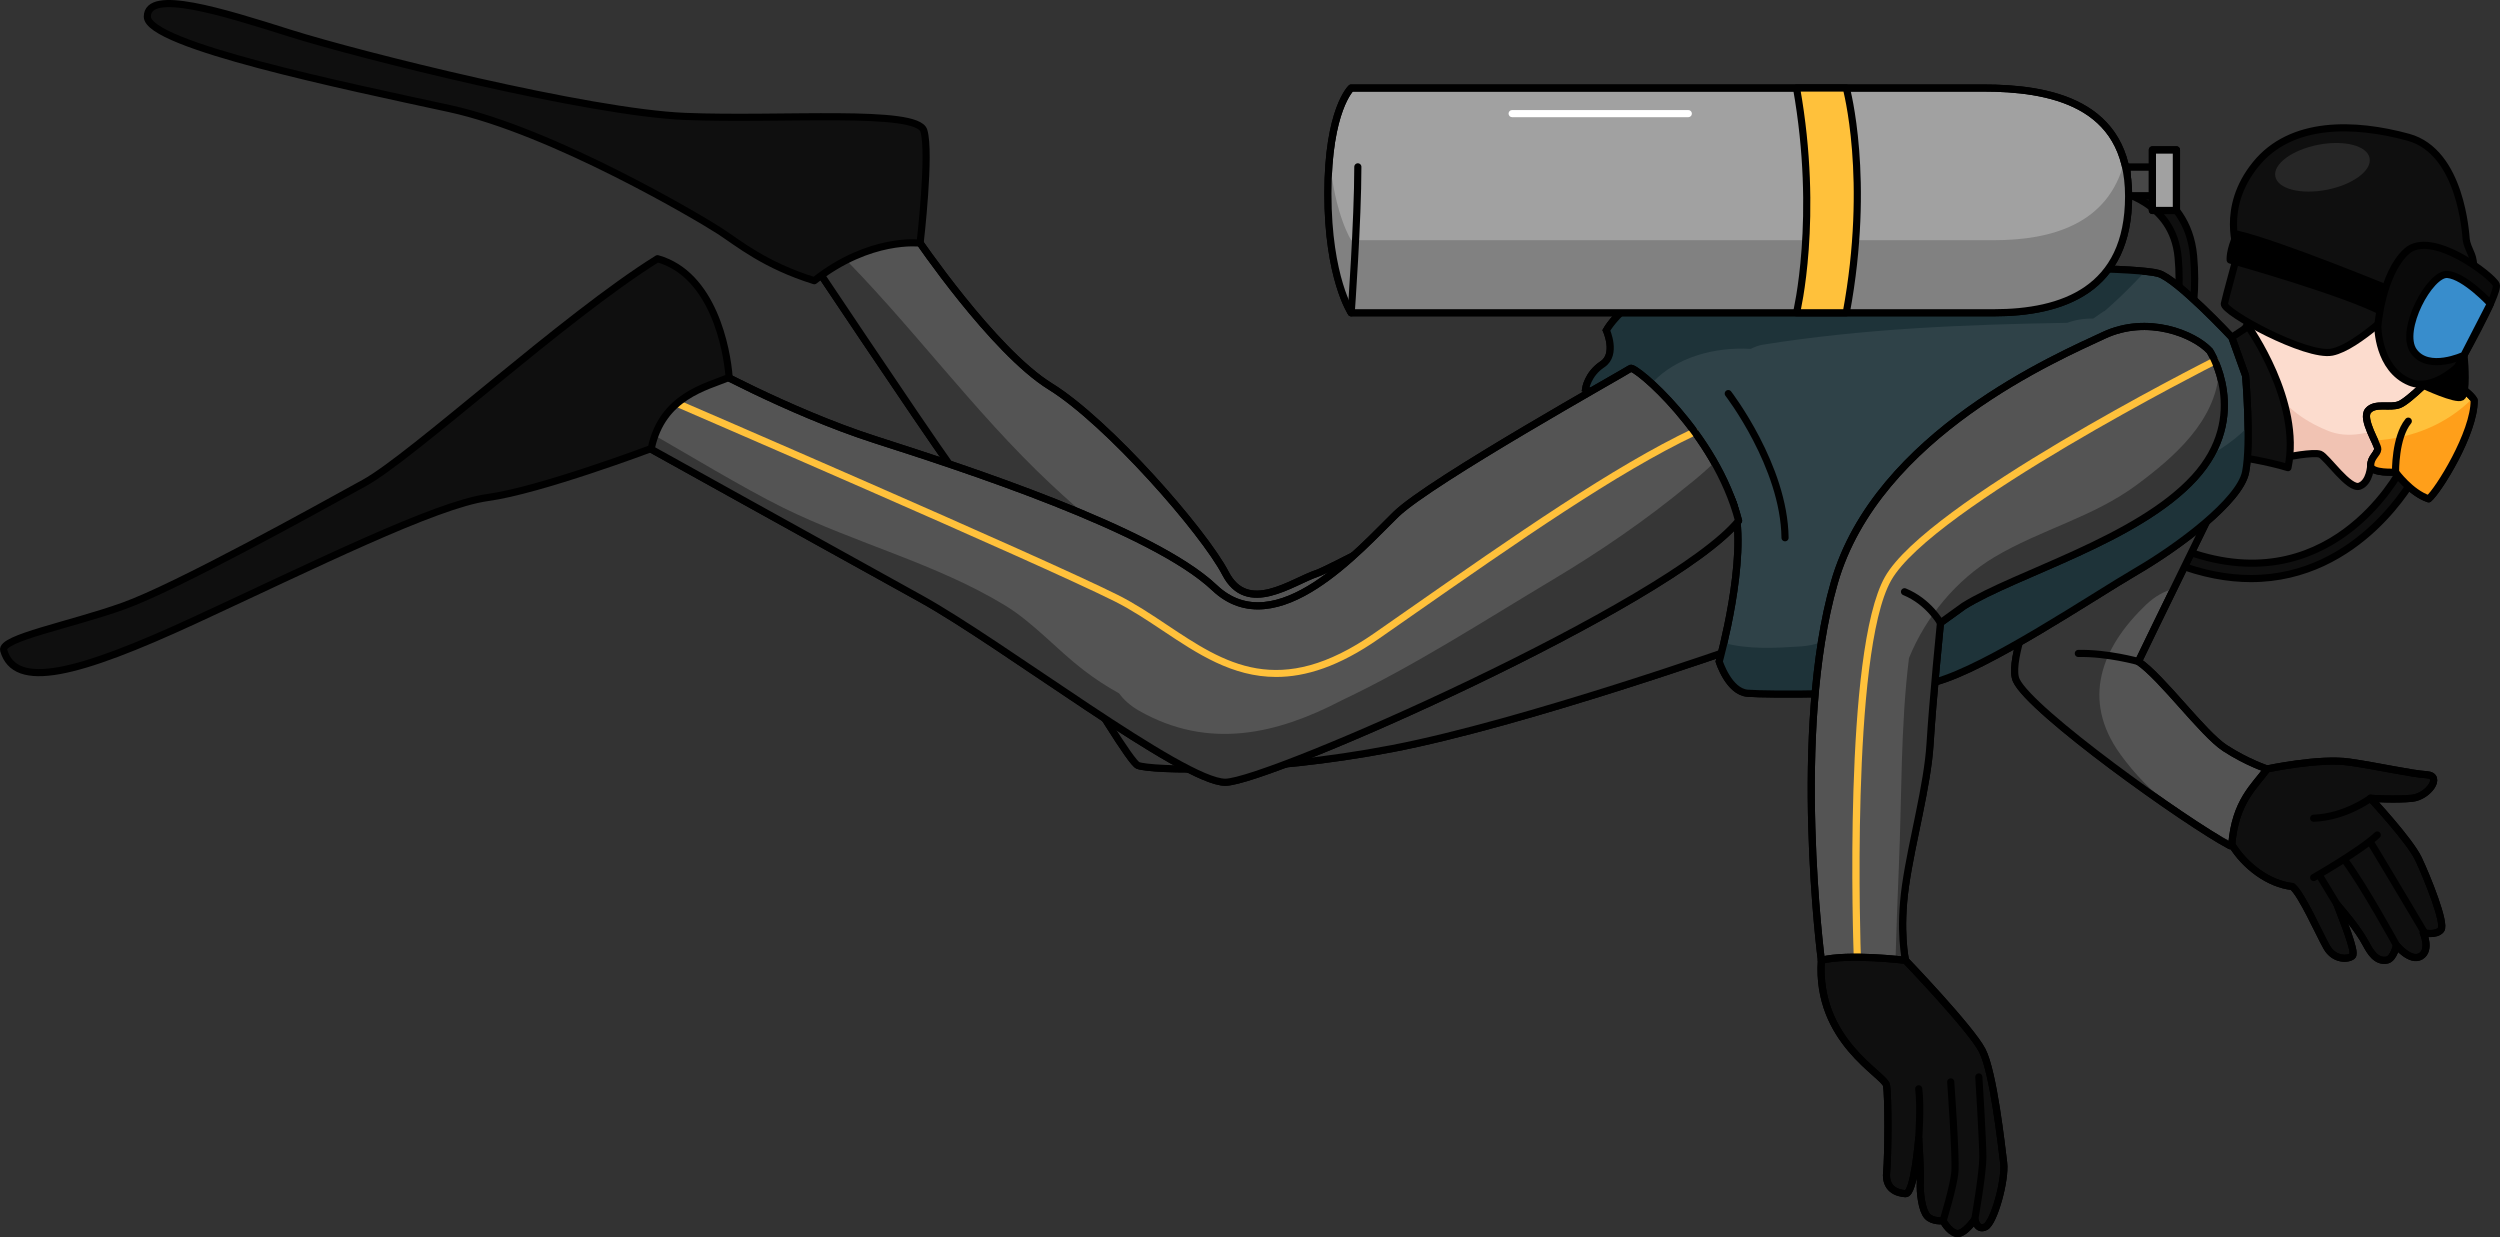 <?xml version="1.0" encoding="utf-8"?>
<!-- Generator: Adobe Illustrator 16.0.0, SVG Export Plug-In . SVG Version: 6.00 Build 0)  -->
<!DOCTYPE svg PUBLIC "-//W3C//DTD SVG 1.1//EN" "http://www.w3.org/Graphics/SVG/1.1/DTD/svg11.dtd">
<svg version="1.1" id="Layer_1" xmlns="http://www.w3.org/2000/svg" xmlns:xlink="http://www.w3.org/1999/xlink" x="0px" y="0px"
	 width="349.935px" height="173.165px" viewBox="0 0 349.935 173.165" enable-background="new 0 0 349.935 173.165"
	 xml:space="preserve">
<rect x="0" y="0" width="349.935" height="173.165" fill="#333333" stroke="none"/>
<g>
	<g>
		<path fill="#0F0F0F" stroke="#000000" stroke-linecap="round" stroke-linejoin="round" stroke-miterlimit="10" d="M315.08,80.985
			c-3.197,0-6.729-0.62-10.6-2.121l0.785-2.027c20.602,7.982,30.457-10.466,30.866-11.256l1.931,1.002
			C337.972,66.758,330.376,80.985,315.08,80.985z"/>
		<path fill="#545454" stroke="#000000" stroke-linecap="round" stroke-linejoin="round" stroke-miterlimit="10" d="M311.437,67.741
			c0,0-10.719,21.904-12.117,24.855c3.262,2.175,9.01,10.097,12.117,12.116c3.106,2.021,5.902,2.924,5.902,2.924
			s-2.586,9.038-5.177,10.747c-6.163-3.263-27.911-18.797-29.931-23.146s9.631-27.496,9.631-27.496H311.437z"/>
		<path fill="#363636" d="M296.791,105.577c-5.531-7.67-2.627-15.001,3.631-20.96c1.219-1.16,2.529-1.867,3.854-2.221
			c3.368-6.902,7.162-14.655,7.162-14.655h-19.574c0,0-11.65,23.146-9.631,27.496s23.768,19.884,29.931,23.146
			c0.181-0.119,0.362-0.281,0.542-0.467C306.382,115.431,300.757,111.077,296.791,105.577z"/>
		<path fill="none" stroke="#000000" stroke-linecap="round" stroke-linejoin="round" stroke-miterlimit="10" d="M311.437,67.741
			c0,0-10.719,21.904-12.117,24.855c3.262,2.175,9.01,10.097,12.117,12.116c3.106,2.021,5.902,2.924,5.902,2.924
			s-2.586,9.038-5.177,10.747c-6.163-3.263-27.911-18.797-29.931-23.146s9.631-27.496,9.631-27.496H311.437z"/>
		<path fill="#0F0F0F" stroke="#000000" stroke-linecap="round" stroke-linejoin="round" stroke-miterlimit="10" d="
			M317.339,107.637c0,0,7.299-1.58,11.549-0.96c4.249,0.62,8.547,1.622,10.79,1.766s0.238,3.056-2.054,3.294
			c-2.291,0.239-5.824,0-5.824,0s5.49,5.874,6.732,8.499c1.241,2.625,3.811,9.039,3.142,9.898c-0.669,0.858-2.483,0.43-2.483,0.43
			s1.082,2.425-0.351,3.283c-1.433,0.859-3.39-1.527-3.39-1.527s-0.401,1.846-1.296,2.053c-1.521,0.352-2.405-1.185-2.955-2.214
			c-1.209-2.263-3.311-4.646-4.074-5.553c0.573,1.623,2.733,6.674,2.148,7.195c-0.584,0.521-2.548,0.614-3.593-1.224
			c-1.043-1.838-3.479-7.389-4.815-8.487c-3.247-0.334-6.637-2.839-8.474-5.878C312.894,112.166,315.53,110.126,317.339,107.637z"/>
		<path fill="none" stroke="#000000" stroke-linecap="round" stroke-linejoin="round" stroke-miterlimit="10" d="M317.339,107.637
			c0,0,7.299-1.58,11.549-0.96c4.249,0.62,8.547,1.622,10.79,1.766s0.238,3.056-2.054,3.294c-2.291,0.239-5.824,0-5.824,0
			s5.49,5.874,6.732,8.499c1.241,2.625,3.811,9.039,3.142,9.898c-0.669,0.858-2.483,0.43-2.483,0.43s1.082,2.425-0.351,3.283
			c-1.433,0.859-3.39-1.527-3.39-1.527s-0.401,1.846-1.296,2.053c-1.521,0.352-2.405-1.185-2.955-2.214
			c-1.209-2.263-3.311-4.646-4.074-5.553c0.573,1.623,2.733,6.674,2.148,7.195c-0.584,0.521-2.548,0.614-3.593-1.224
			c-1.043-1.838-3.479-7.389-4.815-8.487c-3.247-0.334-6.637-2.839-8.474-5.878C312.894,112.166,315.53,110.126,317.339,107.637z"/>
		<path fill="#0F0F0F" stroke="#000000" stroke-linecap="round" stroke-linejoin="round" stroke-miterlimit="10" d="M304.946,50.99
			l-1.96-0.942c0.027-0.055,2.666-5.702,1.892-14.052c-0.729-7.865-8.532-9.256-8.611-9.269l0.358-2.146
			c0.095,0.017,9.535,1.698,10.418,11.212C307.876,44.781,305.066,50.74,304.946,50.99z"/>
		<path fill="#FCDCCE" d="M319.941,63.999c0,0,3.912-0.77,4.82-0.42c0.909,0.35,4.053,5.031,5.52,4.472
			c1.468-0.56,1.557-2.904,1.557-2.904s2.635-6.073,2.915-6.195s3.144-2.288,3.144-2.288l1.83-2.213l2.498-12.248
			c0,0-4.887-9.013-5.585-9.083s-18.444-0.838-18.444-0.838l-4.681,2.058c0,0,2.44,9.702,0.681,11.679
			C315.121,53.449,319.941,63.999,319.941,63.999z"/>
		<path fill="#F1C3B3" d="M320.322,35.594c3.254-0.896,6.806,0.261,8.998,2.693c3.357-2.052,8.036-1.485,10.852,1.33
			c0.898,0.899,1.544,1.933,1.963,3.027l0.09-0.442c0,0-4.887-9.013-5.585-9.083s-18.444-0.838-18.444-0.838l-4.681,2.058
			c0,0,0.782,3.114,1.142,6.173C315.681,38.189,317.667,36.324,320.322,35.594z"/>
		<path fill="#F1C3B3" d="M337.726,56.791c0.104-0.078,0.17-0.128,0.17-0.128l1.83-2.213l0.229-1.123
			C339.385,54.571,338.763,55.64,337.726,56.791z"/>
		<path fill="#F1C3B3" d="M325.871,60.306c-3.738-1.523-6.209-3.563-8.457-6.877c-1.254-1.849-2.352-3.922-3.016-6.074
			c1.272,7.296,5.543,16.645,5.543,16.645s3.912-0.77,4.82-0.42c0.909,0.35,4.053,5.031,5.52,4.472
			c1.468-0.56,1.557-2.904,1.557-2.904s1.986-4.579,2.692-5.862C331.863,60.748,328.558,61.401,325.871,60.306z"/>
		<path fill="none" stroke="#000000" stroke-linecap="round" stroke-linejoin="round" stroke-miterlimit="10" d="M319.941,63.999
			c0,0,3.912-0.77,4.82-0.42c0.909,0.35,4.053,5.031,5.52,4.472c1.468-0.56,1.557-2.904,1.557-2.904s2.635-6.073,2.915-6.195
			s3.144-2.288,3.144-2.288l1.83-2.213l2.498-12.248c0,0-4.887-9.013-5.585-9.083s-18.444-0.838-18.444-0.838l-4.681,2.058
			c0,0,2.44,9.702,0.681,11.679C315.121,53.449,319.941,63.999,319.941,63.999z"/>
		<path fill="#0F0F0F" stroke="#000000" stroke-linecap="round" stroke-linejoin="round" stroke-miterlimit="10" d="M312.392,47.213
			l2.288-1.518c0,0,7.522,10.505,5.576,19.763c-2.942-0.906-6.929-1.504-6.929-1.504L312.392,47.213z"/>
		<path fill="#545454" stroke="#000000" stroke-linecap="round" stroke-linejoin="round" stroke-miterlimit="10" d="M128.28,33.292
			c0,0,10.73,15.854,18.746,20.806c8.015,4.95,21.453,20.274,24.518,26.168c3.064,5.894,9.266,1.179,12.767,0
			c3.5-1.179,42.396-22.868,51.591-24.754c12.259,10.138,8.016,34.891,8.016,34.891s-30.646,10.844-49.034,14.38
			c-18.389,3.536-33.712,3.064-35.598,2.357c-1.886-0.707-21.217-34.89-25.932-41.49c-4.715-6.602-21.217-31.354-21.217-31.354
			l15.087-1.004"/>
		<path fill="#363636" d="M222.695,72.135c-6,3.891-12.164,7.415-18.398,10.912c-2.648,1.487-5.701,2.844-8.08,4.745
			c-2.105,1.684-4.117,3.341-6.584,4.455c-4.391,1.983-9.471,1.306-12.092-3.17c-0.197-0.337-0.36-0.698-0.508-1.068
			c-11.193-4.51-21.209-12.063-29.93-20.232c-10.991-10.296-19.729-22.606-30.431-33.161c-0.195-0.192-0.367-0.389-0.538-0.585
			l-3.998,0.266c0,0,16.501,24.752,21.217,31.354c4.715,6.601,24.045,40.783,25.932,41.49c1.886,0.707,17.209,1.179,35.598-2.357
			c18.388-3.536,49.034-14.38,49.034-14.38s3.211-18.758-4.046-30.303C234.288,64.313,228.558,68.333,222.695,72.135z"/>
		<path fill="none" stroke="#000000" stroke-linecap="round" stroke-linejoin="round" stroke-miterlimit="10" d="M128.28,33.292
			c0,0,10.73,15.854,18.746,20.806c8.015,4.95,21.453,20.274,24.518,26.168c3.064,5.894,9.266,1.179,12.767,0
			c3.5-1.179,42.396-22.868,51.591-24.754c12.259,10.138,8.016,34.891,8.016,34.891s-30.646,10.844-49.034,14.38
			c-18.389,3.536-33.712,3.064-35.598,2.357c-1.886-0.707-21.217-34.89-25.932-41.49c-4.715-6.602-21.217-31.354-21.217-31.354
			l15.087-1.004"/>
		<path fill="#2F4248" stroke="#000000" stroke-miterlimit="10" d="M314.326,52.593c0,0,0.797,9.441,0,13.489
			c-0.798,4.048-9.367,10.445-15.346,13.923c-5.979,3.479-20.811,13.506-28.143,15.467c-7.332,1.962-23.566,1.762-26.211,1.563
			c-2.645-0.198-3.982-4.438-3.982-4.438s4.053-14.523,2.094-21.764c-1.958-7.24-20.803-16.383-20.803-16.383
			s0.275-2.086,2.359-3.46c2.084-1.375,0.555-4.756,0.555-4.756s1.189-2.166,4.18-4.28c2.988-2.114,43.246-3.32,48.826-4.013
			s21.653-0.437,24.278,0.332s10.259,8.939,10.259,8.939L314.326,52.593z"/>
		<path fill="#1E3339" d="M306.251,65.375c-4.131,2.027-9.055,1.273-11.724-2.611c-5.069,0.04-10.147,0.083-15.221,0.222
			c-0.417,4.039-3.241,7.769-8.487,7.743c-2.743-0.013-5.492,0.452-8.238,0.874c-0.373,4.208-0.984,8.466-2.019,12.392
			c-1.05,3.986-4.597,6.227-8.522,6.488c-3.402,0.228-7.38,0.449-10.74-0.498c-0.376,1.606-0.656,2.612-0.656,2.612
			s1.338,4.239,3.982,4.438c2.645,0.199,18.879,0.399,26.211-1.563c7.332-1.961,22.163-11.988,28.143-15.467
			c5.979-3.478,14.548-9.875,15.346-13.923c0.313-1.589,0.379-4.009,0.345-6.363C312.386,62.096,309.492,63.785,306.251,65.375z"/>
		<path fill="#1E3339" d="M245.058,48.836c0.567-0.291,1.146-0.5,1.706-0.59c14.134-2.263,28.343-2.818,42.593-3.059
			c1.137-0.422,2.371-0.625,3.629-0.588c0.644-0.443,1.82-1.282,1.546-1.009c1.492-1.289,2.914-2.647,4.283-4.066
			c0.496-0.515,0.983-1.037,1.481-1.542c-5.093-0.53-17.644-0.637-22.441-0.041c-5.58,0.692-45.838,1.898-48.826,4.013
			c-2.99,2.114-4.18,4.28-4.18,4.28s1.529,3.381-0.555,4.756c-2.084,1.374-2.359,3.46-2.359,3.46s3.166,1.537,7.037,3.848
			c0.244-1.693,1.016-3.366,2.43-4.852C234.677,50.007,240.007,48.534,245.058,48.836z"/>
		<path fill="none" stroke="#000000" stroke-miterlimit="10" d="M314.326,52.593c0,0,0.797,9.441,0,13.489
			c-0.798,4.048-9.367,10.445-15.346,13.923c-5.979,3.479-20.811,13.506-28.143,15.467c-7.332,1.962-23.566,1.762-26.211,1.563
			c-2.645-0.198-3.982-4.438-3.982-4.438s4.053-14.523,2.094-21.764c-1.958-7.24-20.803-16.383-20.803-16.383
			s0.275-2.086,2.359-3.46c2.084-1.375,0.555-4.756,0.555-4.756s1.189-2.166,4.18-4.28c2.988-2.114,43.246-3.32,48.826-4.013
			s21.653-0.437,24.278,0.332s10.259,8.939,10.259,8.939L314.326,52.593z"/>
		
			<rect x="297.755" y="23.396" fill="#A1A1A1" stroke="#000000" stroke-linecap="round" stroke-linejoin="round" stroke-miterlimit="10" width="3.52" height="3.995"/>
		
			<rect x="301.275" y="20.975" fill="#A1A1A1" stroke="#000000" stroke-linecap="round" stroke-linejoin="round" stroke-miterlimit="10" width="3.373" height="8.49"/>
		
			<rect x="297.755" y="23.396" fill="#474747" stroke="#000000" stroke-linecap="round" stroke-linejoin="round" stroke-miterlimit="10" width="3.52" height="3.995"/>
		<path fill="#A1A1A1" stroke="#000000" stroke-linecap="round" stroke-linejoin="round" stroke-miterlimit="10" d="M189.132,12.319
			c0,0-3.262,3.029-3.262,14.797c0,11.767,3.262,16.664,3.262,16.664s80.391,0,89.945,0c9.554,0,18.875-3.149,18.875-16.314
			c0-13.166-11.186-15.146-20.39-15.146S189.132,12.319,189.132,12.319z"/>
		<path fill="#818181" d="M279.078,33.622c-9.555,0-89.945,0-89.945,0s-2.288-3.464-3.028-11.519
			c-0.142,1.468-0.233,3.115-0.233,5.013c0,11.767,3.262,16.664,3.262,16.664s80.391,0,89.945,0c9.554,0,18.875-3.149,18.875-16.314
			c0-1.821-0.221-3.422-0.615-4.84C295.117,31.353,287.183,33.622,279.078,33.622z"/>
		<path fill="none" stroke="#000000" stroke-linecap="round" stroke-linejoin="round" stroke-miterlimit="10" d="M189.132,12.319
			c0,0-3.262,3.029-3.262,14.797c0,11.767,3.262,16.664,3.262,16.664s80.391,0,89.945,0c9.554,0,18.875-3.149,18.875-16.314
			c0-13.166-11.186-15.146-20.39-15.146S189.132,12.319,189.132,12.319z"/>
		<path fill="none" stroke="#000000" stroke-linecap="round" stroke-linejoin="round" stroke-miterlimit="10" d="M189.132,43.78
			c0,0,0.93-12.899,0.93-20.426"/>
		<path fill="#FFC13B" d="M258.429,12.319c0,0,3.481,12.705,0,31.461c-4.477,0-6.963,0-6.963,0s3.232-13.288,0-31.461
			C254.326,12.319,258.429,12.319,258.429,12.319z"/>
		<path fill="none" stroke="#000000" stroke-linecap="round" stroke-linejoin="round" stroke-miterlimit="10" d="M258.429,12.319
			c0,0,3.481,12.705,0,31.461c-4.477,0-6.963,0-6.963,0s3.232-13.288,0-31.461C254.326,12.319,258.429,12.319,258.429,12.319z"/>
		<path fill="#0F0F0F" d="M346.322,38.647c0,0,0.013-2.102-0.355-2.955c-0.367-0.854-0.696-1.575-0.762-2.167
			c-0.065-0.591-0.654-12.278-8.107-14.314c-7.455-2.036-16.385-2.365-21.375,3.808c-4.991,6.174-2.43,12.083-2.496,12.411
			c-0.065,0.328-1.652,5.976-1.877,7.092s11.465,7.485,15.076,6.764c3.611-0.723,9.779-6.96,9.779-6.96L346.322,38.647z"/>
		<path fill="none" stroke="#000000" stroke-linecap="round" stroke-linejoin="round" stroke-miterlimit="10" d="M346.322,38.647
			c0,0,0.013-2.102-0.355-2.955c-0.367-0.854-0.696-1.575-0.762-2.167c-0.065-0.591-0.654-12.278-8.107-14.314
			c-7.455-2.036-16.385-2.365-21.375,3.808c-4.991,6.174-2.43,12.083-2.496,12.411c-0.065,0.328-1.652,5.976-1.877,7.092
			s11.465,7.485,15.076,6.764c3.611-0.723,9.779-6.96,9.779-6.96L346.322,38.647z"/>
		
			<rect x="301.275" y="20.975" fill="none" stroke="#000000" stroke-linecap="round" stroke-linejoin="round" stroke-miterlimit="10" width="3.373" height="8.49"/>
		<path fill="#0F0F0F" stroke="#000000" stroke-linecap="round" stroke-linejoin="round" stroke-miterlimit="10" d="M128.79,34.03
			c0,0-7.009-0.898-14.812,5.262c-6.981-2.189-10.54-5.202-13.278-6.981C97.962,30.532,77.43,18.348,62.92,15.2
			C48.411,12.053,20.623,6.304,20.623,2.334s10.44-0.701,20.02,2.327s41.715,11.088,55.267,11.635s32.441-1.08,33.4,1.992
			S128.79,34.03,128.79,34.03z"/>
		<path d="M335.001,40.729c0,0-15.92-6.577-21.879-7.96c-1.096,2.383-0.953,3.623-0.953,3.623s16.064,4.48,21.498,7.389
			C334.478,41.539,335.001,40.729,335.001,40.729z"/>
		<path fill="none" stroke="#000000" stroke-linecap="round" stroke-linejoin="round" stroke-miterlimit="10" d="M335.001,40.729
			c0,0-15.92-6.577-21.879-7.96c-1.096,2.383-0.953,3.623-0.953,3.623s16.064,4.48,21.498,7.389
			C334.478,41.539,335.001,40.729,335.001,40.729z"/>
		<g>
			<path fill="#FFC13B" stroke="#000000" stroke-linecap="round" stroke-linejoin="round" stroke-miterlimit="10" d="
				M341.133,52.063c0,0,4.476,2.573,5.188,3.954c0.045,4.591-5.035,12.693-6.373,13.808c-2.541-0.846-4.635-3.743-4.635-3.743
				s-3.477,0.225-3.477-0.936c0-1.159,0.963-1.604,0.994-2.273s-2.332-4.232-1.352-5.393c0.981-1.159,2.99-0.312,4.37-0.847
				C337.23,56.098,341.133,52.063,341.133,52.063z"/>
		</g>
		<g>
			<path fill="#FF9F1A" d="M332.382,61.663c0.258,0.563,0.458,1.014,0.449,1.21c-0.031,0.669-0.994,1.114-0.994,2.273
				c0,1.16,3.477,0.936,3.477,0.936s2.094,2.897,4.635,3.743c1.338-1.114,6.418-9.217,6.373-13.808
				c-0.049-0.094-0.117-0.193-0.197-0.297C342.505,59.394,337.625,61.365,332.382,61.663z"/>
		</g>
		<g>
			<path fill="none" stroke="#000000" stroke-linecap="round" stroke-linejoin="round" stroke-miterlimit="10" d="M341.133,52.063
				c0,0,4.476,2.573,5.188,3.954c0.045,4.591-5.035,12.693-6.373,13.808c-2.541-0.846-4.635-3.743-4.635-3.743
				s-3.477,0.225-3.477-0.936c0-1.159,0.963-1.604,0.994-2.273s-2.332-4.232-1.352-5.393c0.981-1.159,2.99-0.312,4.37-0.847
				C337.23,56.098,341.133,52.063,341.133,52.063z"/>
		</g>
		<path stroke="#000000" stroke-miterlimit="10" d="M344.971,50.519c0,0,0.381,4.573-0.404,5.059s-5.335-1.64-5.335-1.64
			L344.971,50.519z"/>
		<path fill="#0A0A0A" stroke="#000000" stroke-linecap="round" stroke-linejoin="round" stroke-miterlimit="10" d="M332.832,45.684
			c0,0,0.553-7.342,4.026-10.5s12.071,3.475,12.55,4.658c0.477,1.185-5.445,11.526-5.445,11.526s-3.484,3.414-6.631,2.131
			C332.832,51.664,332.832,45.684,332.832,45.684z"/>
		<path fill="#388DCC" stroke="#000000" stroke-linecap="round" stroke-linejoin="round" stroke-miterlimit="10" d="M348.599,42.505
			c0,0-3.555-3.854-6.002-4.091c-2.448-0.236-6.803,7.816-4.75,10.737c2.053,2.922,7.031,0.586,7.031,0.586L348.599,42.505z"/>
		<path fill="none" stroke="#000000" stroke-linecap="round" stroke-linejoin="round" stroke-miterlimit="10" d="M335.314,66.082
			c0,0-0.089-4.856,1.783-7.131"/>
		<path fill="#545454" stroke="#000000" stroke-linecap="round" stroke-linejoin="round" stroke-miterlimit="10" d="M309.313,49.126
			c0,0,5.8,9.063-2.175,17.762s-25.012,13.412-32.26,17.941l-3.263,2.355c0,0-1.087,10.875-1.45,16.855
			c-0.361,5.98-2.537,13.594-3.443,19.937s0,10.446,0,10.446h-11.779c0,0-4.169-32.013,1.812-52.855
			c5.981-20.843,31.534-31.718,37.696-34.617C300.614,44.052,307.138,46.769,309.313,49.126z"/>
		<path fill="#363636" d="M310.607,52.063c-0.547,6.926-6.245,11.881-11.465,15.766c-6.128,4.562-13.511,6.295-19.984,10.156
			c-5.316,3.171-9.605,8.352-11.951,14.13c-1.195,9.589-0.996,19.569-1.417,29.191c-0.19,4.371-0.343,8.743-0.47,13.116h1.402
			c0,0-0.906-4.104,0-10.446s3.082-13.956,3.443-19.937c0.363-5.98,1.45-16.855,1.45-16.855l3.263-2.355
			c7.248-4.529,24.285-9.242,32.26-17.941C312.318,61.237,311.686,55.437,310.607,52.063z"/>
		<path fill="#FFC13B" d="M259.976,134.488c-0.268,0-0.489-0.212-0.499-0.481c-0.064-1.746-1.513-42.888,4.372-53.269
			c5.891-10.388,44.317-29.843,45.95-30.666c0.247-0.124,0.546-0.025,0.671,0.222c0.125,0.246,0.025,0.547-0.221,0.671
			c-0.397,0.2-39.789,20.141-45.53,30.268c-5.747,10.135-4.259,52.313-4.243,52.737c0.01,0.276-0.205,0.508-0.48,0.519
			C259.989,134.488,259.982,134.488,259.976,134.488z"/>
		<path fill="none" stroke="#000000" stroke-linecap="round" stroke-linejoin="round" stroke-miterlimit="10" d="M309.313,49.126
			c0,0,5.8,9.063-2.175,17.762s-25.012,13.412-32.26,17.941l-3.263,2.355c0,0-1.087,10.875-1.45,16.855
			c-0.361,5.98-2.537,13.594-3.443,19.937s0,10.446,0,10.446h-11.779c0,0-4.169-32.013,1.812-52.855
			c5.981-20.843,31.534-31.718,37.696-34.617C300.614,44.052,307.138,46.769,309.313,49.126z"/>
		<path fill="#0F0F0F" stroke="#000000" stroke-linecap="round" stroke-linejoin="round" stroke-miterlimit="10" d="
			M266.722,134.423c0,0,9.174,9.557,10.744,12.623c1.57,3.065,2.692,13.311,2.992,15.703c0.299,2.393-1.348,8.376-2.543,8.974
			c-1.197,0.598-1.496-1.047-1.496-1.047s-1.543,2.261-2.619,1.962c-1.076-0.298-1.82-1.767-1.82-1.767s-1.467,0.178-2.215-0.645
			s-1.047-3.215-0.973-4.785s-0.225-6.058-0.225-6.058s-0.625,7.778-1.846,7.703c-1.221-0.076-2.865-0.674-2.641-2.992
			s0.258-10.693-0.021-12.188c-0.277-1.495-9.882-6.179-9.117-17.483C258.698,133.438,266.722,134.423,266.722,134.423z"/>
		<path fill="none" stroke="#000000" stroke-linecap="round" stroke-linejoin="round" stroke-miterlimit="10" d="M266.722,134.423
			c0,0,9.174,9.557,10.744,12.623c1.57,3.065,2.692,13.311,2.992,15.703c0.299,2.393-1.348,8.376-2.543,8.974
			c-1.197,0.598-1.496-1.047-1.496-1.047s-1.543,2.261-2.619,1.962c-1.076-0.298-1.82-1.767-1.82-1.767s-1.467,0.178-2.215-0.645
			s-1.047-3.215-0.973-4.785s-0.225-6.058-0.225-6.058s-0.625,7.778-1.846,7.703c-1.221-0.076-2.865-0.674-2.641-2.992
			s0.258-10.693-0.021-12.188c-0.277-1.495-9.882-6.179-9.117-17.483C258.698,133.438,266.722,134.423,266.722,134.423z"/>
		<path fill="#545454" stroke="#000000" stroke-linecap="round" stroke-linejoin="round" stroke-miterlimit="10" d="M97.512,50.519
			c0,0,12.74,7.093,24.992,11.025c12.252,3.932,38.873,12.556,47.494,20.723c8.622,8.168,20.571-5.596,25.411-10.285
			c4.841-4.689,32.218-19.967,32.822-20.42c0.605-0.453,11.951,9.076,15.127,21.328c-9.529,11.646-65.949,36.604-71.848,36.604
			c-5.899,0-31.158-19.361-42.654-25.714c-11.496-6.353-38.368-21.273-38.368-21.273S91.882,52.652,97.512,50.519z"/>
		<path fill="#363636" d="M239.462,65.202c-0.991,0.929-2.018,1.806-3.076,2.639c-5.933,4.907-12.316,9.286-18.914,13.227
			c-9.662,5.772-19.471,12.136-29.699,16.979c-8.931,4.655-18.525,7.003-28.312,1.45c-1.217-0.69-2.147-1.527-2.83-2.453
			c-1.724-0.946-3.384-2.039-4.982-3.266c-3.733-2.863-7.016-6.643-11.037-9.079c-9.652-5.849-20.87-8.646-30.979-13.626
			c-5.733-2.824-13.631-7.664-19.194-10.801c-0.019,1.335,0.049,2.233,0.049,2.233s26.873,14.921,38.368,21.273
			c11.496,6.353,36.755,25.714,42.654,25.714c5.898,0,62.318-24.958,71.848-36.604c-0.752-2.9-1.964-5.644-3.381-8.143
			C239.806,64.9,239.634,65.051,239.462,65.202z"/>
		<path fill="#FFC13B" d="M178.632,94.757c-6.152,0-11.035-3.256-15.821-6.447c-2.19-1.46-4.454-2.97-6.812-4.148
			c-10.844-5.422-61.35-27.214-61.859-27.434c-0.253-0.109-0.37-0.403-0.261-0.657s0.403-0.373,0.657-0.261
			c0.509,0.22,51.041,22.022,61.91,27.457c2.413,1.206,4.704,2.734,6.919,4.211c8.055,5.372,15.665,10.443,29.049,1.121l4.146-2.893
			c15.682-10.942,29.225-20.393,40.418-25.712c0.25-0.12,0.547-0.013,0.666,0.236c0.119,0.25,0.012,0.548-0.236,0.666
			c-11.118,5.284-24.631,14.713-40.275,25.63l-4.148,2.893C187.406,93.307,182.736,94.757,178.632,94.757z"/>
		<path fill="none" stroke="#000000" stroke-linecap="round" stroke-linejoin="round" stroke-miterlimit="10" d="M97.512,50.519
			c0,0,12.74,7.093,24.992,11.025c12.252,3.932,38.873,12.556,47.494,20.723c8.622,8.168,20.571-5.596,25.411-10.285
			c4.841-4.689,32.218-19.967,32.822-20.42c0.605-0.453,11.951,9.076,15.127,21.328c-9.529,11.646-65.949,36.604-71.848,36.604
			c-5.899,0-31.158-19.361-42.654-25.714c-11.496-6.353-38.368-21.273-38.368-21.273S91.882,52.652,97.512,50.519z"/>
		<path fill="#0F0F0F" stroke="#000000" stroke-linecap="round" stroke-linejoin="round" stroke-miterlimit="10" d="M92.034,36.212
			C78.987,44.318,57.75,63.881,50.994,67.6c-6.757,3.72-26.264,14.556-33.727,17.229C9.805,87.5,0.03,89.316,0.518,91.029
			c1.58,5.56,10.23,3.417,26.764-4.221c16.534-7.639,33.646-16.167,40.977-17.166c7.332-0.999,22.899-6.863,22.899-6.863
			c1.518-7.315,7.686-8.616,10.902-9.951C101.767,48.847,99.819,38.396,92.034,36.212z"/>
		<path fill="none" stroke="#000000" stroke-linecap="round" stroke-linejoin="round" stroke-miterlimit="10" d="M268.568,159.384
			c0,0,0.322-4.57,0.002-6.979"/>
		<path fill="none" stroke="#000000" stroke-linecap="round" stroke-linejoin="round" stroke-miterlimit="10" d="M271.98,170.871
			c0,0,1.498-4.818,1.659-6.906s-0.589-12.526-0.589-12.526"/>
		<path fill="none" stroke="#000000" stroke-linecap="round" stroke-linejoin="round" stroke-miterlimit="10" d="M276.419,170.676
			c0,0,1.128-6.442,1.128-8.691s-0.563-11.242-0.563-11.242"/>
		
			<line fill="none" stroke="#000000" stroke-linecap="round" stroke-linejoin="round" stroke-miterlimit="10" x1="327.125" y1="126.605" x2="324.841" y2="122.835"/>
		<path fill="none" stroke="#000000" stroke-linecap="round" stroke-linejoin="round" stroke-miterlimit="10" d="M335.451,132.319
			c0,0-4.535-8.291-7.186-11.842"/>
		<path fill="none" stroke="#000000" stroke-linecap="round" stroke-linejoin="round" stroke-miterlimit="10" d="M339.404,130.604
			c0,0-5.721-9.646-7.546-12.628"/>
		<path fill="none" stroke="#000000" stroke-linecap="round" stroke-linejoin="round" stroke-miterlimit="10" d="M323.853,122.835
			c0,0,6.589-3.761,8.9-5.957"/>
		<path fill="none" stroke="#000000" stroke-linecap="round" stroke-linejoin="round" stroke-miterlimit="10" d="M331.8,111.736
			c0,0-3.517,2.64-7.947,2.793"/>
		<path fill="#545454" stroke="#000000" stroke-linecap="round" stroke-linejoin="round" stroke-miterlimit="10" d="M299.32,92.597
			c0,0-4.311-1.219-8.408-1.132"/>
		<path fill="#545454" stroke="#000000" stroke-linecap="round" stroke-linejoin="round" stroke-miterlimit="10" d="M271.616,87.185
			c0,0-1.633-2.959-5.034-4.354"/>
		<path fill="none" stroke="#000000" stroke-linecap="round" stroke-linejoin="round" stroke-miterlimit="10" d="M241.912,55.093
			c0,0,7.83,10.162,7.947,20.179"/>
		<path fill="#FFFFFF" d="M236.32,16.403h-24.662c-0.276,0-0.5-0.224-0.5-0.5s0.224-0.5,0.5-0.5h24.662c0.275,0,0.5,0.224,0.5,0.5
			S236.595,16.403,236.32,16.403z"/>
	</g>
	
		<ellipse transform="matrix(0.981 -0.192 0.192 0.981 1.563 62.906)" fill="#262626" cx="325.208" cy="23.395" rx="6.726" ry="3.208"/>
</g>
</svg>
